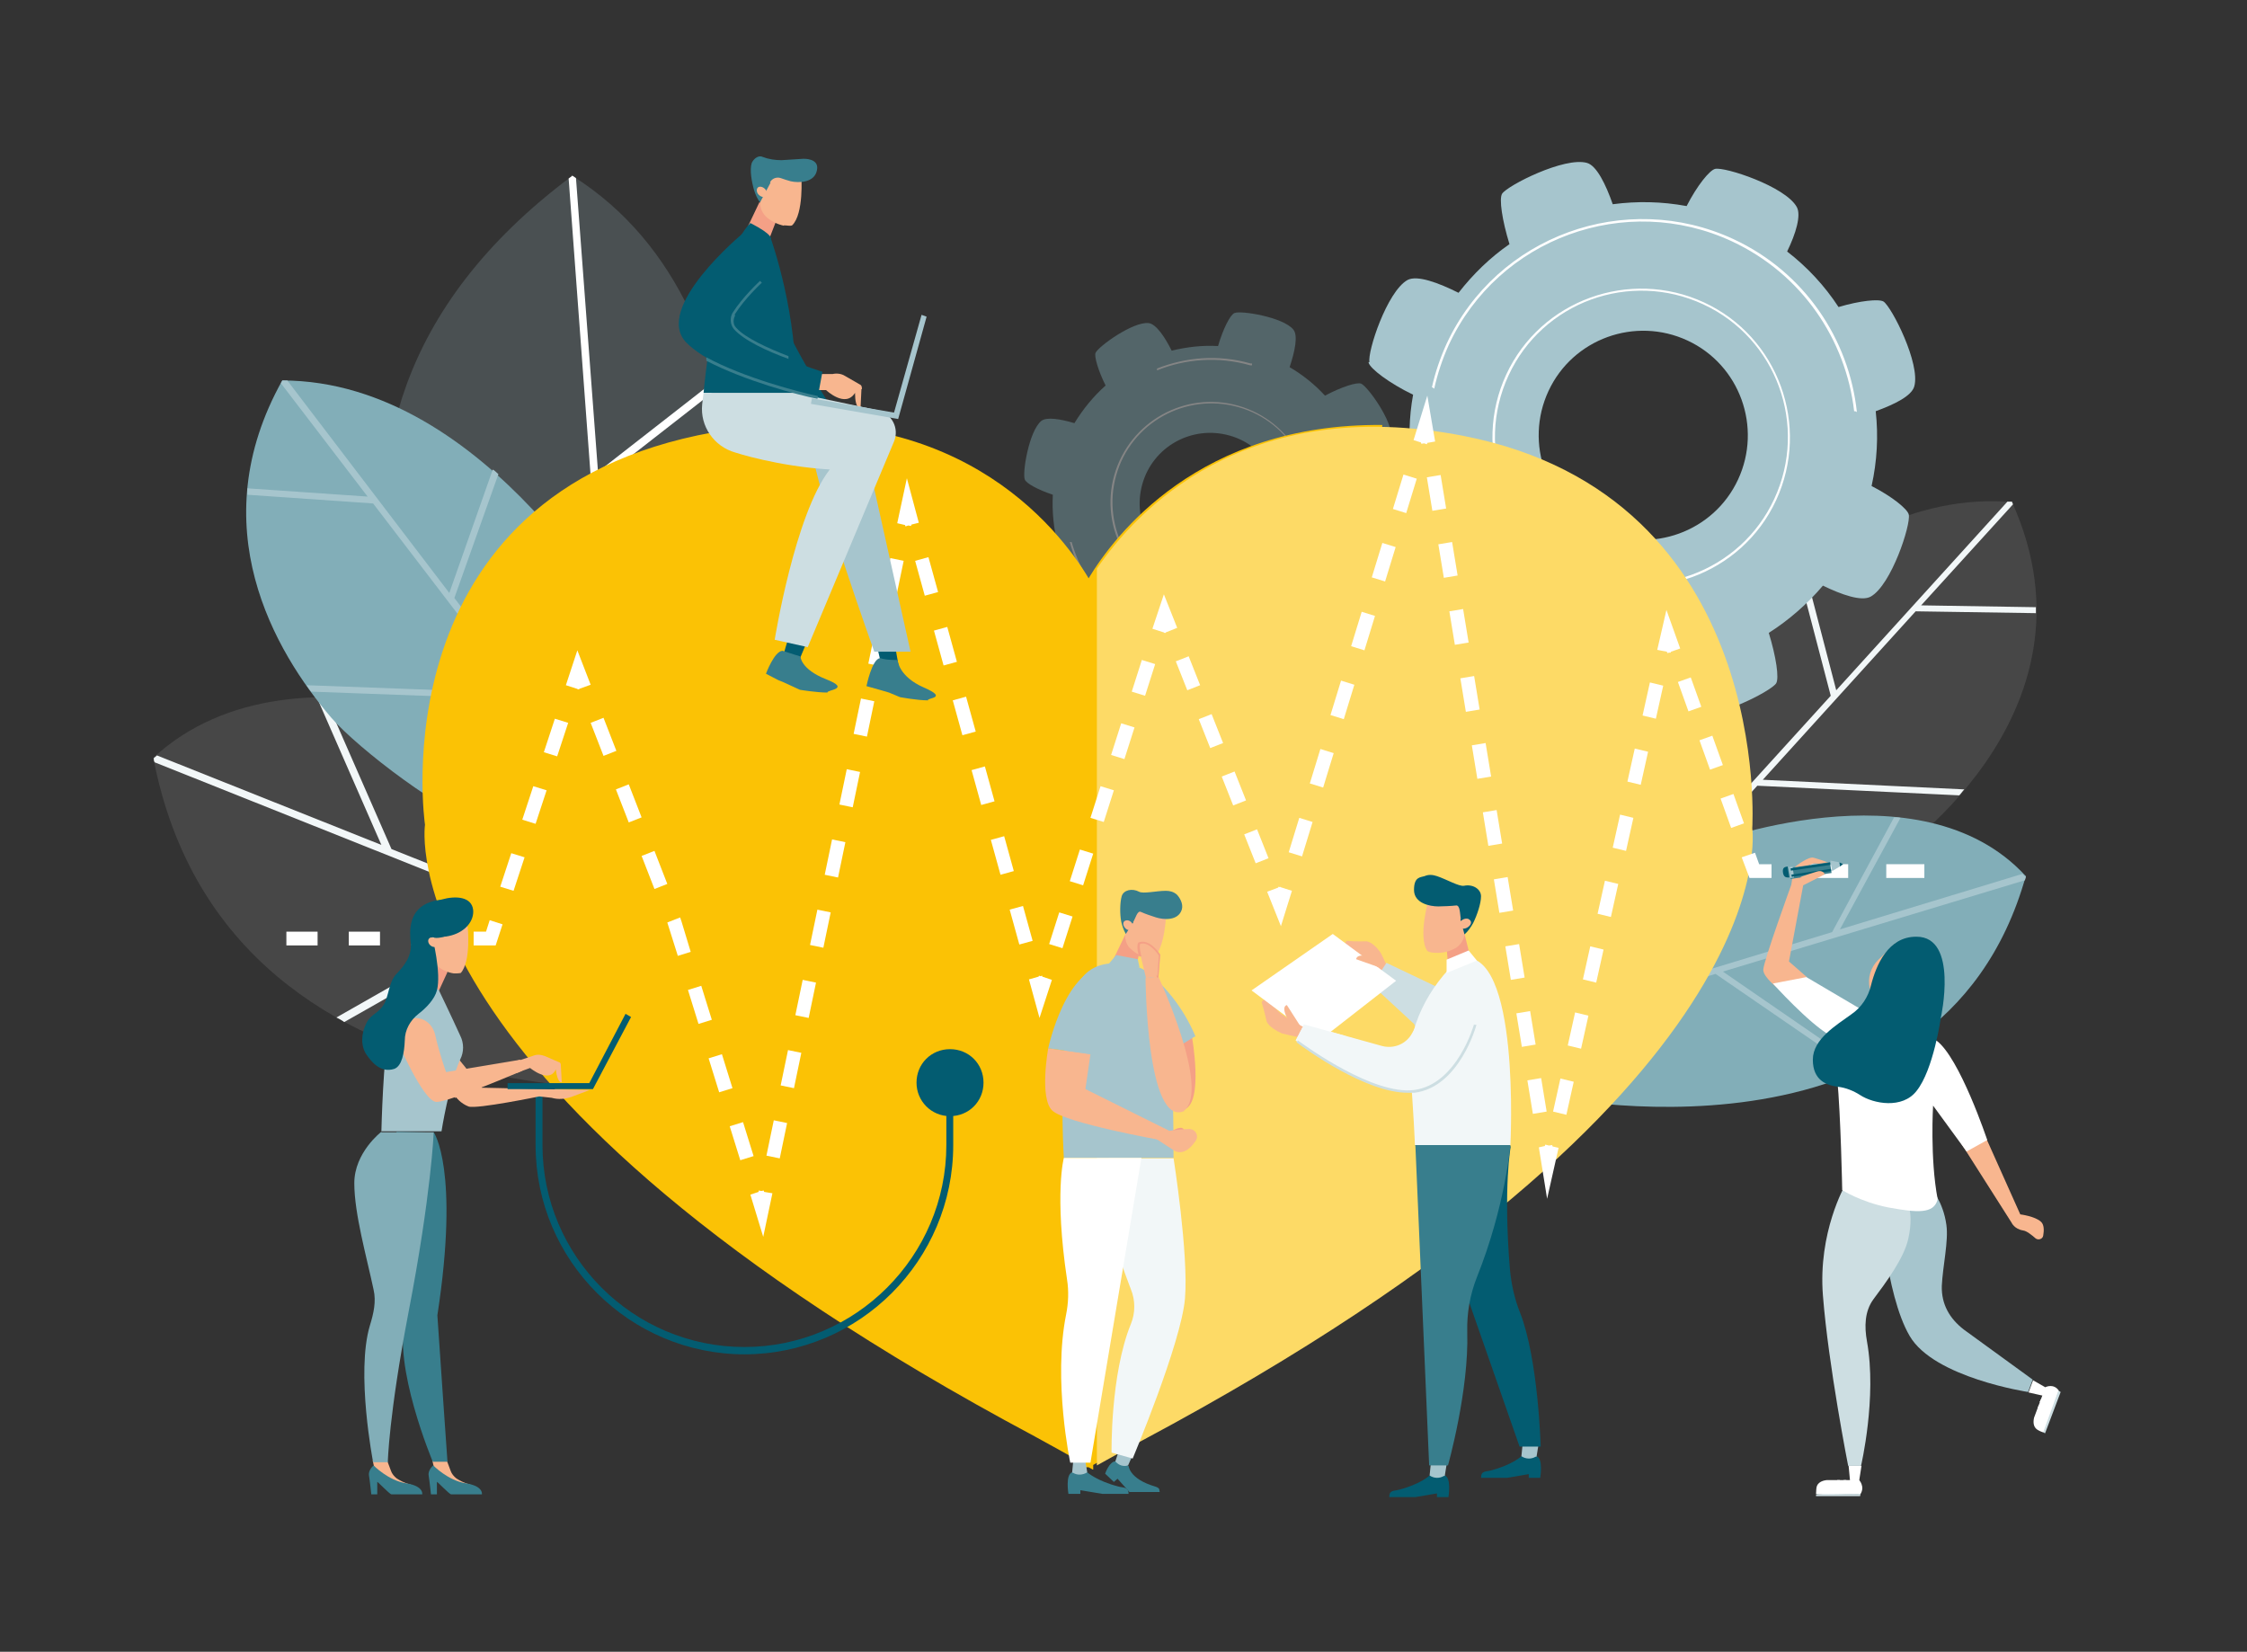 <?xml version="1.0" encoding="UTF-8"?>
<svg xmlns="http://www.w3.org/2000/svg" version="1.1" viewBox="0 0 489.6 359.9">
  <rect x="0" y="0" width="489.6" height="359.9" fill="#333333" stroke="none"/>
  <defs>
    <style>
      .cls-1, .cls-2 {
        fill: #a6c5cd;
      }

      .cls-3 {
        fill: #f4a086;
      }

      .cls-4 {
        fill: #387e8d;
      }

      .cls-5 {
        fill: #f2f7f8;
      }

      .cls-6 {
        opacity: .1;
      }

      .cls-6, .cls-7 {
        fill: #fff;
      }

      .cls-8 {
        fill: #f8b68f;
      }

      .cls-9 {
        opacity: .4;
      }

      .cls-10 {
        fill: #fdda66;
      }

      .cls-11 {
        fill: #cddee2;
      }

      .cls-12 {
        fill: #82aeb8;
      }

      .cls-2 {
        opacity: .2;
      }

      .cls-13 {
        fill: #fbc205;
      }

      .cls-14 {
        fill: #035c71;
      }
    </style>
  </defs>
  <g>
    <g id="Laag_1">
      <path class="cls-6" d="M122.7,164.2s-57.6-28.3-89.3.9c16.6,86.4,127.6,71.4,127.6,71.4l-38.3-72.3Z"></path>
      <path class="cls-5" d="M33.5,165.1c0,.3,0,.7.2,1l80.7,32.2-41.1,23.4c.6.3,1.2.6,1.7,1l41.4-23.5,31.5,12.6-1.2-2.3-61.4-24.5-14.4-32.9h-1.8l14,32-48.9-19.5c-.2.2-.5.4-.7.6h0Z"></path>
      <path class="cls-6" d="M362.4,156.5s33.4-50.8,76-47.1c21.2,46.9-27.5,78.4-27.5,78.4l-52.3,9.6,3.8-40.9Z"></path>
      <path class="cls-5" d="M393.3,124.3l6.8,26.1,37.3-41.1h1c0,.2.2.4.2.6l-20,22,25,.4v1.3l-26.2-.4-33.3,36.7,43.9,2.1c-.4.4-.7.9-1.1,1.3l-44-2.1-23.6,26-.9.2v-1.3c.1,0,40.5-44.5,40.5-44.5l-6.9-26.4c.4-.3.8-.6,1.2-.9h.1Z"></path>
      <g>
        <path class="cls-1" d="M298.2,79c.3,1.3,4.5,4.5,9.7,7-.9,4.9-1,9.9-.4,14.8-4.8,1.6-9.8,3.7-10.5,6.1-1.4,4.9,4.9,17.3,6.7,18.5,1.2.7,6.5,0,12.1-2,2.7,4,6,7.7,9.9,10.8-2.3,4.5-4.3,9.6-3.1,11.8,2.5,4.5,15.7,8.8,17.9,8.3,1.3-.3,4.5-4.4,7-9.6,5,1.1,10,1.3,15,.9,1.5,4.7,3.6,9.3,6,10,4.9,1.4,17.3-4.9,18.5-6.7.7-1.1,0-5.8-1.6-11,4.4-2.8,8.4-6.3,11.8-10.3,4.1,2,8.4,3.5,10.4,2.4,4.5-2.5,8.8-15.7,8.3-17.9-.3-1.2-3.6-3.9-8.1-6.2,1.2-5.4,1.5-10.9.9-16.3,4.1-1.5,7.8-3.3,8.4-5.4,1.4-4.9-4.9-17.3-6.7-18.5-1-.6-5.1-.2-9.8,1.2-3-4.6-6.8-8.7-11.2-12.1,1.9-3.9,3.1-7.9,2.1-9.7-2.5-4.5-15.7-8.8-17.8-8.3-1.2.3-3.9,3.6-6.2,8.1-5.4-1-10.8-1.1-16.1-.4-1.5-4.3-3.5-8.4-5.6-9-4.9-1.4-17.3,4.9-18.5,6.7-.7,1.1,0,5.8,1.6,11-4.2,2.9-7.9,6.5-11.1,10.6-4.4-2.2-9-3.9-11.1-2.8-4.5,2.5-8.8,15.7-8.3,17.9h-.2ZM367.7,74.2c11.4,5.3,16.3,18.9,11,30.3s-18.9,16.3-30.3,11-16.3-18.9-11-30.3,18.9-16.3,30.3-11Z"></path>
        <path class="cls-7" d="M371.3,65.9c16.2,7.5,23.2,26.9,15.7,43.1s-26.9,23.2-43.1,15.7-23.2-26.9-15.7-43.1c7.5-16.2,26.9-23.2,43.1-15.7ZM344.2,124.2c16,7.4,35,.5,42.4-15.5s.5-35-15.5-42.4-35-.5-42.4,15.5-.5,35,15.5,42.4Z"></path>
        <g>
          <path class="cls-7" d="M312,84.4c.2,0,.4.2.5.3.7-3.2,1.8-6.5,3.2-9.6,10.8-23.2,38.5-33.3,61.7-22.5,15.2,7.1,24.8,21.4,26.6,37h0c.2,0,.4,0,.6.2-1.7-15.9-11.4-30.5-26.9-37.7-23.5-10.9-51.6-.7-62.5,22.8-1.4,3.1-2.5,6.3-3.2,9.5h0Z"></path>
          <path class="cls-7" d="M368.2,140c-9.7,2.2-20.2,1.4-29.9-3.2-.2,0-.4-.2-.6-.3v.6c.1,0,.3.1.4.2,9.8,4.6,20.3,5.4,30.1,3.2v-.6h0Z"></path>
        </g>
      </g>
      <path class="cls-12" d="M371.1,184.2s47.3-18.4,70.3,6.7c-18.8,67-105.4,47.7-105.4,47.7l35.1-54.4h0Z"></path>
      <path class="cls-1" d="M441.4,191c0,.3-.1.5-.2.8l-65.8,19.9,30.8,21.2c-.5.2-1,.4-1.4.6l-31-21.3-25.7,7.8,1.1-1.7,50-15.2,13.5-25c.5,0,1,0,1.4.1l-13.2,24.3,39.8-12.1c.2.2.3.4.5.5h.2Z"></path>
      <g class="cls-9">
        <path class="cls-12" d="M305.3,114c-.3-.9-3.4-2.5-7.2-3.7,0-3.4-.4-6.7-1.3-9.9,3.1-1.6,6.1-3.5,6.3-5.2.4-3.4-5.1-11-6.5-11.6-.9-.4-4.3.7-7.9,2.6-2.2-2.4-4.8-4.5-7.7-6.2,1.1-3.3,1.9-6.9.8-8.2-2.2-2.7-11.4-4.2-12.8-3.6-.9.3-2.5,3.4-3.6,7.2-3.4-.2-6.8.2-10.1,1-1.5-3-3.4-5.8-5-6-3.4-.4-11,5.1-11.6,6.5-.3.8.6,3.9,2.2,7.1-2.6,2.3-4.9,5.1-6.8,8.2-3-.9-6-1.4-7.2-.5-2.7,2.2-4.2,11.4-3.6,12.8.3.8,2.8,2.2,6.1,3.3-.2,3.8.2,7.4,1.1,11-2.6,1.4-4.9,3.1-5,4.5-.4,3.4,5.1,11,6.5,11.6.7.3,3.4-.4,6.4-1.9,2.5,2.7,5.4,5.1,8.8,6.9-.8,2.8-1.3,5.6-.3,6.7,2.2,2.7,11.4,4.2,12.8,3.6.8-.3,2.2-2.8,3.3-6.1,3.7,0,7.3-.4,10.8-1.5,1.5,2.7,3.2,5.2,4.7,5.4,3.4.4,11-5.1,11.6-6.5.3-.8-.6-3.9-2.3-7.2,2.5-2.4,4.6-5.2,6.3-8.3,3.1,1,6.5,1.7,7.7.7,2.7-2.2,4.2-11.4,3.6-12.8h0ZM259.5,124.5c-8.2-2.3-12.9-10.8-10.6-19,2.3-8.2,10.8-12.9,19-10.6s12.9,10.8,10.6,19-10.8,12.9-19,10.6Z"></path>
        <path class="cls-7" d="M257.9,130.5c-11.6-3.3-18.4-15.4-15.1-27,3.3-11.6,15.4-18.4,27-15.1s18.4,15.4,15.1,27-15.4,18.4-27,15.1ZM269.8,88.7c-11.4-3.2-23.4,3.4-26.6,14.9-3.2,11.4,3.4,23.4,14.9,26.6,11.4,3.2,23.4-3.4,26.6-14.9,3.2-11.4-3.4-23.4-14.9-26.6Z"></path>
        <g>
          <path class="cls-7" d="M295.5,111.8c-.1,0-.3,0-.4-.2-.1,2.2-.5,4.5-1.1,6.7-4.7,16.6-22.1,26.4-38.8,21.6-10.9-3.1-18.8-11.6-21.7-21.8h-.4c2.8,10.4,10.9,19.1,22,22.2,16.9,4.8,34.5-5,39.3-21.9.6-2.2,1-4.5,1.1-6.7h0Z"></path>
          <path class="cls-7" d="M252.1,80.7c6.2-2.5,13.3-3.1,20.3-1.1.1,0,.3,0,.4,0v-.4h-.3c-7-2-14.1-1.4-20.4,1.1v.4h0Z"></path>
        </g>
      </g>
      <path class="cls-2" d="M158.8,144.2s13.7-75.8-34.1-105.9c-77.9,58-20.7,134.5-20.7,134.5l54.8-28.5h0Z"></path>
      <path class="cls-7" d="M124.7,38.3c-.3.2-.5.4-.8.6l6.7,90.5-45.3-33.9c0,.6-.2,1.2-.3,1.9l45.8,34.3,1.9,26.1,1.6-.8-3.9-52.1h0l25.9-20.2c-.2-.6-.3-1.2-.5-1.8l-25.5,19.9-4.8-64c-.3-.2-.6-.4-.9-.6h.1Z"></path>
      <path class="cls-12" d="M136.8,139s-30.4-56.1-75.3-56.1c-17.7,31.7-1.7,59,10.7,73.5,5.9,6.8,24.8,21.2,33.5,23.5l31.5,2.1-.3-43.1h0Z"></path>
      <path class="cls-1" d="M107.3,102.5l-9.4,26.7-35.3-46.3h-1.1c0,.2-.2.3-.3.6l18.9,24.7-26.2-1.8v1.4l27.4,1.9,31.6,41.3-46.1-1.7c.3.5.7,1,1,1.4l46.2,1.7,22.4,29.3.9.2v-1.4l-38.3-50.2,9.6-27c-.4-.3-.7-.7-1.2-1h0Z"></path>
      <g>
        <path class="cls-13" d="M357.1,221.3c1.6-3.5,3.2-7,4.4-10.6.6-1.7,1.2-3.5,1.7-5.3,0-.3.2-.9.4-1.5,0-.4.1-.8.2-1,.3-1.7.5-3.5.6-5.2.2-2.6.3-5.1.3-7.7-.2-1.6-.3-3.1-.6-4.7-.4-2.8-1-5.5-1.6-8.3h0c-2.6-5.9-.6-2.5,0,0,.2.4.3.8.5,1.2-.7-1.5-1.1-3.2-1.7-4.8-1-2.6-2.1-5.2-3.4-7.8-1.3-2.7-2.7-5.2-4.1-7.8-.7-1-1.4-2-2.1-3-3.7-5.2-7.9-10.1-12.3-14.6-.2-.2-.7-.8-1.3-1.5-.2-.2-.5-.4-.7-.6-2.4-2.1-4.9-4.2-7.5-6.1-5.1-3.9-10.4-7.4-15.9-10.6-10.3-6-14.1-17.7-12.8-28.8-39.9-.4-58.4,24.1-64,33.4-6.4-10.7-29.6-41.1-81.8-31.8-73.5,13.2-62.8,85.5-62.8,85.5,0,0-8.8,57.7,132.9,133.3,3.8,2.1,7.3,4,10.8,6v.7h.9c.3.2.6.3.9.5h.1v-1c3.4-1.9,6.9-3.9,10.8-6,55.3-29.5,87.7-56.3,106.6-78-.6-4.8-.2-9.9,1.6-13.7v-.2Z"></path>
        <path class="cls-10" d="M239,123.9c8.4-12.3,32.1-38.3,80-28.9,67.6,13.3,62.8,85.5,62.8,85.5,0,0,8.8,57.7-132.8,133.3-3.5,1.9-6.8,3.7-10,5.5V123.9h0Z"></path>
      </g>
      <g>
        <path class="cls-7" d="M96.4,206h-6.8v-3h6.8v3ZM82.8,206h-6.8v-3h6.8v3ZM69.2,206h-6.8v-3h6.8v3Z"></path>
        <polygon class="cls-7" points="108 206 103.2 206 103.2 203 105.9 203 106.7 200.5 109.5 201.4 108 206"></polygon>
        <path class="cls-7" d="M111.9,194.1l-2.9-.9,2.4-7.3,2.9.9-2.4,7.3ZM116.7,179.5l-2.9-.9,2.4-7.3,2.9.9-2.4,7.3ZM121.4,164.8l-2.9-.9,2.4-7.3,2.9.9-2.4,7.3Z"></path>
        <polygon class="cls-7" points="125.9 150.2 125.8 150.1 123.3 149.3 125.8 141.7 128.7 149.2 126.2 150.1 126.2 150.2 126 150.2 125.9 150.2"></polygon>
        <path class="cls-7" d="M161.3,252.8l-2.3-7.4,2.9-.9,2.3,7.4-2.9.9ZM156.7,238l-2.3-7.4,2.9-.9,2.3,7.4-2.9.9ZM152.2,223.1l-2.3-7.4,2.9-.9,2.3,7.4-2.9.9ZM147.7,208.3l-2.3-7.3,2.8-1.1.3.9,2,6.6-2.9.9h0ZM142.6,193.7l-2.8-7.2,2.8-1.1,2.8,7.2-2.8,1.1ZM137,179.2l-2.8-7.2,2.8-1.1,2.8,7.2-2.8,1.1ZM131.5,164.7l-2.8-7.2,2.8-1.1,2.8,7.2-2.8,1.1Z"></path>
        <polygon class="cls-7" points="166.3 269.5 163.5 260.3 165.3 259.7 165.3 259.4 165.9 259.5 166.4 259.4 166.5 259.7 168.3 260 166.3 269.5"></polygon>
        <path class="cls-7" d="M169.9,252.4l-2.9-.6,1.6-7.7,2.9.6-1.6,7.7ZM173,237.1l-2.9-.6,1.6-7.7,2.9.6-1.6,7.7ZM176.2,221.8l-2.9-.6,1.6-7.7,2.9.6-1.6,7.7ZM179.4,206.5l-2.9-.6,1.6-7.7,2.9.6-1.6,7.7ZM182.6,191.2l-2.9-.6,1.6-7.7,2.9.6-1.6,7.7ZM185.8,175.9l-2.9-.6,1.6-7.7,2.9.6-1.6,7.7ZM188.9,160.5l-2.9-.6,1.6-7.7,2.9.6-1.6,7.7ZM192.1,145.2l-2.9-.6,1.6-7.7,2.9.6-1.6,7.7ZM195.3,129.9l-2.9-.6,1.6-7.7,2.9.6-1.6,7.7Z"></path>
        <polygon class="cls-7" points="197.3 114.7 197.2 114.4 195.5 114 197.6 104.2 200.2 113.9 198.6 114.3 198.5 114.6 197.9 114.5 197.3 114.7"></polygon>
        <path class="cls-7" d="M222.1,205.8l-2.1-7.6,2.9-.8,2.1,7.6-2.9.8ZM218,190.6l-2.1-7.6,2.9-.8,2.1,7.6-2.9.8ZM213.8,175.4l-2.1-7.6,2.9-.8,2.1,7.6-2.9.8ZM209.7,160.2l-2.1-7.6,2.9-.8,2.1,7.6-2.9.8ZM205.6,145l-2.1-7.6,2.9-.8,2.1,7.6-2.9.8ZM201.5,129.8l-2.1-7.6,2.9-.8,2.1,7.6-2.9.8Z"></path>
        <polygon class="cls-7" points="226.5 221.8 224.2 213.4 226.3 212.8 226.4 212.6 226.7 212.7 227.1 212.6 227.1 212.8 229.2 213.5 226.5 221.8"></polygon>
        <path class="cls-7" d="M231.5,206.6l-2.9-.9,2.2-6.9,2.9.9-2.2,6.9ZM236,192.9l-2.9-.9,2.2-6.9,2.9.9-2.2,6.9ZM240.5,179.1l-2.9-.9,2.2-6.9,2.9.9-2.2,6.9ZM245,165.4l-2.9-.9,2.2-6.9,2.9.9-2.2,6.9ZM249.5,151.6l-2.9-.9,2.2-6.9,2.9.9-2.2,6.9Z"></path>
        <polygon class="cls-7" points="253.7 137.9 253.6 137.8 251.1 137 253.6 129.5 256.5 136.8 254 137.8 254 137.9 253.8 137.9 253.7 137.9"></polygon>
        <path class="cls-7" d="M273.6,188.1l-2.5-6.3,2.8-1.1,2.5,6.3-2.8,1.1ZM268.7,175.5l-2.5-6.3,2.8-1.1,2.5,6.3-2.8,1.1ZM263.7,163l-2.5-6.3,2.8-1.1,2.5,6.3-2.8,1.1ZM258.7,150.4l-2.5-6.3,2.8-1.1,2.5,6.3-2.8,1.1Z"></path>
        <polygon class="cls-7" points="279.1 201.8 276.1 194.3 278.5 193.4 278.6 193.2 278.8 193.3 278.9 193.2 279 193.3 281.5 194.1 279.1 201.8"></polygon>
        <path class="cls-7" d="M283.7,186.6l-2.9-.9,2.3-7.5,2.9.9-2.3,7.5ZM288.3,171.6l-2.9-.9,2.3-7.5,2.9.9-2.3,7.5ZM292.8,156.7l-2.9-.9,2.3-7.5,2.9.9-2.3,7.5ZM297.3,141.7l-2.9-.9,2.3-7.5,2.9.9-2.3,7.5ZM301.8,126.7l-2.9-.9,2.3-7.5,2.9.9-2.3,7.5ZM306.4,111.8l-2.9-.9,2.3-7.5,2.9.9-2.3,7.5Z"></path>
        <polygon class="cls-7" points="310.9 96.8 310.3 96.6 309.7 96.7 309.6 96.4 308 95.9 311 86.2 312.7 96.2 311 96.5 310.9 96.8"></polygon>
        <path class="cls-7" d="M334,242.7l-1.2-7.3,3-.5,1.2,7.3-3,.5ZM331.6,228.1l-1.2-7.3,3-.5,1.2,7.3-3,.5ZM329.2,213.5l-1.2-7.3,3-.5,1.2,7.3-3,.5ZM326.7,198.9l-1.2-7.3,3-.5,1.2,7.3-3,.5ZM324.3,184.3l-1.2-7.3,3-.5,1.2,7.3-3,.5ZM321.9,169.7l-1.2-7.3,3-.5,1.2,7.3-3,.5ZM319.4,155.1l-1.2-7.3,3-.5,1.2,7.3-3,.5ZM317,140.5l-1.2-7.3,3-.5,1.2,7.3-3,.5ZM314.6,125.9l-1.2-7.3,3-.5,1.2,7.3-3,.5ZM312.1,111.3l-1.2-7.3,3-.5,1.2,7.3-3,.5Z"></path>
        <polygon class="cls-7" points="337.1 261.2 335.3 250 336.6 249.7 336.7 249.4 337.5 249.6 338.2 249.5 338.3 249.8 339.6 250.1 337.1 261.2"></polygon>
        <path class="cls-7" d="M341.3,242.9l-2.9-.7,1.6-7.2,2.9.7-1.6,7.2ZM344.5,228.5l-2.9-.7,1.6-7.2,2.9.7-1.6,7.2ZM347.8,214.1l-2.9-.7,1.6-7.2,2.9.7-1.6,7.2ZM351,199.8l-2.9-.7,1.6-7.2,2.9.7-1.6,7.2ZM354.3,185.4l-2.9-.7,1.6-7.2,2.9.7-1.6,7.2ZM357.5,171l-2.9-.7,1.6-7.2,2.9.7-1.6,7.2ZM360.8,156.6l-2.9-.7,1.6-7.2,2.9.7-1.6,7.2Z"></path>
        <polygon class="cls-7" points="363.3 142.3 363.2 142 361.1 141.6 363.1 132.9 366.1 141.3 364.1 142 364 142.2 363.7 142.2 363.3 142.3"></polygon>
        <path class="cls-7" d="M377.2,180.4l-2.3-6.4,2.8-1,2.3,6.4-2.8,1ZM372.6,167.7l-2.3-6.4,2.8-1,2.3,6.4-2.8,1ZM367.9,155l-2.3-6.4,2.8-1,2.3,6.4-2.8,1Z"></path>
        <polygon class="cls-7" points="386 191.3 381.2 191.3 379.5 186.8 382.4 185.8 383.3 188.3 386 188.3 386 191.3"></polygon>
        <path class="cls-7" d="M419.3,191.3h-8.3v-3h8.3v3ZM402.7,191.3h-8.3v-3h8.3v3Z"></path>
      </g>
      <g>
        <polygon class="cls-3" points="248.3 207.4 247.1 212.6 241.6 211.1 245.2 203.6 248.3 207.4"></polygon>
        <path class="cls-8" d="M249.6,208.8c.6.2,1.3.3,1.6.1,2.7-2.1,2.9-9.9,2.9-9.9l-2.5-2.2-4.5,1.1-1.7,4.7c-.5,1.3-.2,2.7.6,3.8h0c1,1,2.2,1.8,3.6,2.2v.2Z"></path>
        <path class="cls-4" d="M246.9,200.9c.5-.7.9-2.6,1.7-2.2.6.3,2.6,1,3.3,1.2,1.6.5,4.8.8,5.6-1.7.4-1.3-.5-2.7-1.1-3.3-.7-.6-1.5-.8-2.4-.8-2,0-4.9.7-5.8.2-1.5-.8-3.4-.4-3.8,1-.4,1.5-.4,3.9-.1,5.5.2.9.5,1.8,1,2.7h0l1.7-2.6h0Z"></path>
        <path class="cls-8" d="M245.2,200.6c.5-.2,1.1,0,1.5.6s.3,1.2-.2,1.4-1.1,0-1.5-.6-.3-1.2.2-1.4Z"></path>
      </g>
      <path class="cls-1" d="M244,209.9c-10.3-.6-11.2,8.6-12,18.5-1,11.4-.2,23.9-.2,23.9h23.9s0-10.6-.3-21.2c-.2-10.3-.6-20.6-11.4-21.2Z"></path>
      <path class="cls-3" d="M254.4,247s2.3-1.6,3.2-1.2c.9.4.2,2,.2,2l-3.4-.8h0Z"></path>
      <path class="cls-8" d="M237.6,229.7l-1.1,7.6,18.3,9.1-2,2s-20.6-3.7-23.5-6.4-.9-13.6-.9-13.6l9.2,1.3h0Z"></path>
      <path class="cls-3" d="M258.1,241.7c4.2-1.5,1.6-15.9,1.6-15.9h-2.5s-3.3,17.4.8,15.9h.1Z"></path>
      <path class="cls-8" d="M251.7,248l4.3,2.8c1.7.8,3.3-.4,4.5-2.2.8-1.1,0-2.6-1.4-2.6s-3.4.3-4.4.4l-3.1,1.6h0Z"></path>
      <path class="cls-1" d="M260.4,225.8l-2.9,1.8s-12.4-20-6.2-14.7c6.4,5.5,9.2,13,9.2,13h-.1Z"></path>
      <path class="cls-4" d="M245.9,319.3s0,2.9,5.8,4.6c1.2.4.8.7,1,1.2h-6.6l-2.6-2.9-.8.7-1.9-1.8s.9-2.7,2.3-2.7c1.2.4,2.8,1,2.8,1h0Z"></path>
      <path class="cls-1" d="M246.9,316.8l-1.1,2.5h0c-1,.3-2,0-2.7-.8h-.1c0-.1.9-2.7.9-2.7l3,1h0Z"></path>
      <path class="cls-1" d="M228.4,228.4s3.9-18.3,13.2-17.8c9.3.4-4,19.1-4,19.1l-9.2-1.3Z"></path>
      <path class="cls-8" d="M258,242c5.8-4.7-5.6-29.2-5.6-29.2l-2.8.3s.2,32.5,8.4,29h0Z"></path>
      <polygon class="cls-1" points="248.3 210.8 247.9 209 243.2 208.1 241.6 210 248.3 210.8"></polygon>
      <path class="cls-8" d="M252.4,212.8l.4-4.7s-2.3-3.6-4.5-2.6c-.4,1,.3,3,.3,3l1.1,4.6,2.8-.3h-.1Z"></path>
      <path class="cls-5" d="M255.7,252.3s3.3,20.9,2.5,30.6c-.8,9.7-11.4,34.9-11.4,34.9l-4.6-1.3s-.3-16.9,4.2-28c1-2.4,1-5.2,0-7.6-3.7-9.6-5.2-16-5.2-16l.4-12.5h14.1,0Z"></path>
      <path class="cls-3" d="M252.2,212.6h0l.3-4.4c-.3-.5-2.3-3.2-4.1-2.5-.2.8.2,2.2.3,2.7h-.5c-.2-.5-.6-2.1-.2-3h0c2.4-1.1,4.7,2.4,4.8,2.6h0l-.4,5h-.3c0-.1-.1-.3-.2-.4h.3Z"></path>
      <path class="cls-4" d="M236.9,320.8s2.1,1.9,6.8,3.1c1,.3,2.2,0,2.2,1.6h-5.7l-4.8-.8v.8h-2.6s-.7-4.2.8-4.7h3.3Z"></path>
      <path class="cls-1" d="M236.4,317.8l.5,3h0c-.9.6-2.2.7-3.1.1h-.2c0-.1.3-3.1.3-3.1h2.6-.1Z"></path>
      <path class="cls-7" d="M248.7,252.3l-11.1,66.4h-4.4s-3.8-17.9-.9-32.3c.5-2.5.6-5.1.2-7.6-2.8-18.7-.7-26.5-.7-26.5h16.9Z"></path>
      <g>
        <polygon class="cls-3" points="315.2 206.5 315.7 212.3 321.4 212.6 319.1 203.5 315.2 206.5"></polygon>
        <path class="cls-8" d="M312.8,207.6c-.7,0-1.4-.1-1.8-.4-2.1-3.1.3-11.3.3-11.3l3.4-1.4,4.3,2.7.2,5.5c0,1.5-.6,2.9-1.9,3.8h0c-1.4.8-2.9,1.2-4.5,1.1h0Z"></path>
        <path class="cls-14" d="M318.3,200.2c-.2-.9-.1-3.1-1.1-2.9-.7.1-3,.2-3.8.2-1.9,0-5.3-.7-5.3-3.6s1.4-2.7,2.3-3c.9-.4,1.8-.3,2.7,0,2.1.7,4.8,2.3,5.9,2.1,1.9-.4,3.7.7,3.7,2.3s-.9,4.2-1.7,5.8c-.5.9-1.1,1.8-1.9,2.5h0l-.9-3.3h0Z"></path>
        <path class="cls-8" d="M320.2,200.4c-.4-.4-1.2-.3-1.8.2-.6.5-.7,1.1-.2,1.5.4.4,1.2.3,1.8-.2.6-.5.7-1.1.2-1.5Z"></path>
      </g>
      <g>
        <path class="cls-8" d="M299.1,211c0-.3-.5-1.2-2.1-2.4-1.4-1.1-5.1-2.5-3.5-3.6,2,.2,4.3.1,4.3.1,1.2.2,2.6,1.7,3.2,2.8l1.7,3.6-.8,1.8-.8-.2c-.6-.8-1.2-1.5-2-2h0Z"></path>
        <path class="cls-8" d="M299,210v-.3c.3,0,.5,0,.8.1.8.5,1.6,1,2.4,1.4-.3.4-.8,1-.9,1.1l-6-2.1s0-.8,1.3-.8,2.4.6,2.4.6h0Z"></path>
      </g>
      <polygon class="cls-11" points="308.1 223.1 298.9 214.6 302.1 209.8 314.7 215.8 309.2 225.4 308.1 223.1"></polygon>
      <path class="cls-5" d="M318.3,208.8c13.1-2.7,10.8,40.7,10.8,40.7h-20.8s-.3-7.6-1.1-17.2c-.6-8.1,3.9-17.3,11-23.6h.1Z"></path>
      <g>
        <path class="cls-14" d="M311.5,321.5s-2,1.9-6.7,3.1c-1,.3-2.1,0-2.1,1.6h5.7l4.7-.8v.8h2.5s.7-4.2-.8-4.7h-3.3Z"></path>
        <path class="cls-1" d="M311.8,318.5l-.3,3h0c.9.6,2.1.7,3.1.1h.2c0-.1.5-3.1.5-3.1h-3.5Z"></path>
      </g>
      <g>
        <path class="cls-8" d="M282,222.5c-.3,0-1.3-.2-2.8-1.5-1.4-1.2-3.6-4.4-4.3-2.6.6,1.9,1.1,4.2,1.1,4.2.5,1.1,2.2,2.1,3.4,2.6l3.9.9s1.5-1.2,1.6-1.2l-.3-.8c-.9-.4-1.7-.9-2.4-1.5h-.2Z"></path>
        <path class="cls-8" d="M281,222.6h-.3c.1.2.2.5.3.7.7.7,1.3,1.4,2,2.1.3-.4.8-1,.9-1.1l-3.4-5.3s-.8.1-.5,1.4c.3,1.3,1.1,2.2,1.1,2.2h-.1Z"></path>
      </g>
      <g>
        <path class="cls-14" d="M331.5,317.3s-2,1.9-6.7,3.1c-1,.3-2.1,0-2.1,1.6h5.7l4.7-.8v.8h2.5s.7-4.2-.8-4.7h-3.3Z"></path>
        <path class="cls-1" d="M331.8,314.3l-.3,3h0c.9.6,2.1.7,3.1.1h.2c0-.1.5-3.1.5-3.1h-3.5Z"></path>
      </g>
      <path class="cls-14" d="M329.2,249.6s-1.7,8.8-.2,27c.3,3.2,1,6.4,2.2,9.4,4,10.2,4.5,29.2,4.5,29.2h-4.6l-16.1-46.1,14.2-19.5Z"></path>
      <path class="cls-5" d="M321.4,223.2s-3.6,13.4-13.3,14.6c-9.7,1.2-25.7-11.1-25.7-11.1l1.8-3.5,16.9,4.7c2.6.7,5.3-.4,6.6-2.8l5.1-9.4,8.7,7.4h-.1Z"></path>
      <path class="cls-4" d="M308.4,249.6l3,69.7h4.1s4.6-16.3,4.2-29.1c-.1-4.1.6-8.1,2.1-11.9,6.2-15.5,7.3-28.8,7.3-28.8h-20.8,0Z"></path>
      <polygon class="cls-7" points="272.7 215.8 287.4 226.8 304.2 213.7 290.4 203.5 272.7 215.8"></polygon>
      <path class="cls-5" d="M292.2,229.6c0-1.4.4-2.7.9-3.9l-9-2.5-1.8,3.5s4.5,3.5,10.3,6.6c-.3-1.2-.5-2.5-.4-3.7h0Z"></path>
      <path class="cls-11" d="M321.2,223.1c0,.1-3.7,13.2-13.1,14.4-8.8,1.1-23.1-9.2-25.3-10.8-.1.1-.2.3-.3.4,2.1,1.6,15.1,11,24.2,11s1,0,1.5,0c9.8-1.2,13.5-14.7,13.5-14.8h-.5v-.2Z"></path>
      <g>
        <path class="cls-8" d="M279.5,225.1l3.2.7c.3-.8.7-1.5,1.2-2.1-.7-.3-1.3-.7-1.8-1.2-.3,0-1.3-.2-2.8-1.5.3,1.2.4,2.3.4,3.5v.6h-.2Z"></path>
        <path class="cls-8" d="M283.6,224l-3.2-5s-.8.1-.5,1.4c.3,1.3,1.1,2.2,1.1,2.2h-.3c.1.2.2.5.3.7.6.7,1.3,1.3,1.9,2,.2-.5.5-.9.7-1.3h0Z"></path>
      </g>
      <g>
        <path class="cls-8" d="M298.1,208.1h-.1c.9.9,1.2,1.5,1.2,1.7.4.3.7.6,1.1.9,0-.3,0-.6.2-1-.9-.4-1.6-1-2.3-1.7h-.1Z"></path>
        <path class="cls-8" d="M298.7,208.6c-.4-.2-1.1-.4-1.9-.4-1.3,0-1.3.8-1.3.8l4.8,1.7c0-.3,0-.7.2-1-.6-.3-1.2-.7-1.8-1.2h0Z"></path>
      </g>
      <polygon class="cls-7" points="315.2 212 315.2 209.1 320 207.1 321.8 209.3 315.2 212"></polygon>
      <path class="cls-14" d="M162.3,295.1c-25.1,0-45.6-20.4-45.6-45.6v-10.7h1.5v10.7c0,24.3,19.8,44,44,44s44-19.8,44-44v-12.2h1.5v12.2c0,25.1-20.4,45.6-45.6,45.6h.2Z"></path>
      <path class="cls-14" d="M199.7,235.9c0,4,3.2,7.3,7.3,7.3s7.3-3.2,7.3-7.3-3.2-7.3-7.3-7.3-7.3,3.2-7.3,7.3Z"></path>
      <g>
        <polygon class="cls-3" points="97.5 211.8 95.2 216.8 91.5 213.5 94.1 206.1 97.5 211.8"></polygon>
        <path class="cls-8" d="M98.8,212.1c.6,0,1.2,0,1.6-.1,2.3-2.6,1.5-10.1,1.5-10.1l-2.6-2.3-4,1.9-1.1,4.1c-.3,1.4,0,3.8,1,4.8h0c1,.9,2.3,1.5,3.7,1.7h0Z"></path>
      </g>
      <path class="cls-8" d="M99.4,239.1s.9,1.3,2.7,2c1.8.6,15.4-2.2,15.4-2.2l2.7.3c1.4.4,2.9.3,4.3-.2l4-1.5-23.5-.5-9-11.1,3.2,13.4.2-.2Z"></path>
      <path class="cls-1" d="M91.5,213.5s-5.4,6.9-6.7,11.5c-1.3,4.6-1.7,21.5-1.7,21.5h13.1s1.6-10.3,4.1-15.7c.8-1.6.8-3.5,0-5.1-1.9-4.2-4.7-10-4.7-10l-4.2-2.2h0Z"></path>
      <path class="cls-8" d="M97.3,318.1l.9,2.4c.2.6.7,1.2,1.2,1.6.6.4,1.6,1,3.1,1.4-1.8,1.5-4.7,0-6.3-1.2s-1.4-1.4-1.6-2.3l-.4-1.8h3.1Z"></path>
      <path class="cls-4" d="M94.4,319.3s-1.2,1-1,2.2.5,4.1.5,4.1h1.3v-2.7c0-.2,2.7,2.7,3.1,2.7h6.7s.4-1.8-3.5-2.4-7.1-3.9-7.1-3.9h0Z"></path>
      <path class="cls-8" d="M84.3,318.1l.9,2.4c.2.6.7,1.2,1.2,1.6.6.4,1.6,1,3.1,1.4-1.8,1.5-4.7,0-6.3-1.2s-1.4-1.4-1.6-2.3l-.4-1.8h3.1Z"></path>
      <path class="cls-4" d="M81.4,319.3s-1.2,1-1,2.2.5,4.1.5,4.1h1.3v-2.7c0-.2,2.7,2.7,3.1,2.7h6.7s.4-1.8-3.5-2.4-7.1-3.9-7.1-3.9h0Z"></path>
      <path class="cls-4" d="M94.5,246.7s5.7,8,.8,39.9c.8,12,2.2,31.9,2.2,31.9h-3.2s-8.9-21.1-5.9-31.6c.7-10.4-2-40.3-2-40.3l8.2.2h0Z"></path>
      <path class="cls-12" d="M83.1,246.6s-5.9,4.5-5.9,11.2,2.7,16.1,4.2,23.2c.6,2.6,0,5.2-.8,7.8-3.1,10.3.7,29.8.7,29.8h3.2s.2-10.1,4.5-32.6c5-25.9,5.5-39.3,5.5-39.3h-11.4,0Z"></path>
      <polygon class="cls-14" points="129.2 237.3 110.6 237.3 110.6 236 128.4 236 136.3 220.9 137.5 221.6 129.2 237.3"></polygon>
      <path class="cls-8" d="M86.3,226.2s5.9,13.9,8.8,13.9,18.7-6.8,18.7-6.8l-.4-2.4-16.2,2.7s-1.4-3.8-2.4-8.2c-.4-1.7-1.7-3.2-3.5-3.5-3.8-.7-5,4.2-5,4.2h0Z"></path>
      <path class="cls-14" d="M94.2,204.2s1.8,1.1,7.2-2.4c.8.2-.5-7.6-7.5-5.3-4.9,1.6-4.7,6.3-4.4,9,.2,2.8-1.2,4.7-3.2,6.8-1.6,1.7-1.6,4.9-2.7,6.6-1.3,2.1-2.8,2-3.8,4.1-1.1,2.2-1.3,5,.2,7,.8,1.1,2.8,3.9,5.9,2.9,1.7-.6,2.2-3.6,2.3-6.2,0-2.3,1.2-4.4,3-5.8,1.7-1.3,3.5-3.2,4-5.1,1-3.8-1-11.6-1-11.6Z"></path>
      <path class="cls-8" d="M93.6,204.4c.4-.3,1.1-.1,1.5.4s.4,1.1,0,1.4c-.4.3-1.1.1-1.5-.4s-.4-1.1,0-1.4Z"></path>
      <path class="cls-8" d="M122.2,232.2c0-.3,0-.7-.5-.8l-3-1.3c-.8-.3-1.6-.4-2.4-.1l-3,1h-.4l-.3,2.8c.6-.2,1-.4,1-.4l1.9-.7s4.2,3.5,5.6.3c.4,3.2,1.3,2.8,1.3,2.8l-.2-3.7h0Z"></path>
      <path class="cls-14" d="M91.5,201.5c.6,2.2,3.7,3.2,6.9,2.3,3.2-.9,4.9-3.3,4.7-5.5-.3-2.9-3.7-3.2-6.9-2.3-3.2.9-5.3,3.4-4.7,5.5Z"></path>
      <g>
        <path class="cls-7" d="M445.7,302.2l-2.5,6.7c-.2.9-.2,2,.7,2.6,0,0,.6.4,1.3.6.5,0,3.4-9.1,3.4-9.1h0c-1.1-1.6-2.8-.8-2.8-.8h-.1Z"></path>
        <polygon class="cls-11" points="445.2 312.1 448.5 303 449 303.3 445.6 312.3 445.2 312.1"></polygon>
        <polygon class="cls-7" points="444.7 304.9 444.4 305.5 445.6 305.7 445.8 305.1 444.7 304.9"></polygon>
        <polygon class="cls-7" points="444.2 306.2 444 306.8 445.1 307 445.3 306.4 444.2 306.2"></polygon>
        <path class="cls-7" d="M442.9,300.7l2.8,1.6h0c.2.7,0,1.4-.6,1.8h0l-3.1-.7,1-2.7h0Z"></path>
      </g>
      <path class="cls-1" d="M420.6,258.7s2.8,3,3.5,8.2c.5,3.5-.8,9-1,13.3-.1,4,1.7,7.1,4.8,9.5l15,10.9-1,2.7s-20.5-3.1-25.8-12.2c-5.4-9.2-6.6-29.9-6.6-29.9l11.2-2.5h-.1Z"></path>
      <path class="cls-8" d="M432.5,247.4l7.7,17.2s3.2.4,4.5,1.6c.7.6.7,1.9.5,3-.1.8-1.1,1.1-1.7.6-.8-.7-1.9-1.6-2.7-1.7-1.9-.3-2.5-1.7-2.5-1.7l-11-17.3,5.2-1.7Z"></path>
      <path class="cls-8" d="M393.7,212.9l-3.9-3.4,3.1-16.6,4.7-2.4s-.5-.9-1.7-.5-2.2.2-2.2.2c0,0-.9-1.1.8-1.8.9-.6,1.6,0,4.3-.1,0-.4-3.6-1.4-3.6-1.4-1.1-.4-4,1.9-4,1.9-.2.3-.3.6-.4.9l-.5,3.1s-6.1,16.8-6.1,18.5,3.4,4.2,3.4,4.2l6-2.5h.1Z"></path>
      <path class="cls-11" d="M414.9,260.4s2.4,2.9.9,9.5c-.9,4.2-4.9,9.6-7.6,13.2-1.9,2.6-2,5.9-1.4,9.2,2.2,12.2-1.3,27.1-1.3,27.1h-2.8s-4.3-21.8-5.5-37.1c-1.1-13.8,4.8-24,4.9-24.2l12.8,2.4h0Z"></path>
      <rect class="cls-4" x="389.9" y="188.5" width="9" height="2.4" transform="translate(-23.2 58.9) rotate(-8.3)"></rect>
      <rect class="cls-1" x="389.9" y="188.9" width=".8" height="2.4" transform="translate(-23.3 58.3) rotate(-8.3)"></rect>
      <path class="cls-14" d="M389.9,191.2c-.7,0-1.2,0-1.4-1-.2-1.2.4-1.3,1-1.4l.4,2.4Z"></path>
      <polygon class="cls-1" points="399.2 189.8 400.9 188.8 400.8 187.9 398.8 187.5 399.2 189.8"></polygon>
      <polygon class="cls-14" points="400.9 188.8 401.6 188.3 400.8 187.9 400.9 188.8"></polygon>
      <rect class="cls-14" x="390.3" y="189.9" width="8.7" height=".5" transform="translate(-23.3 59) rotate(-8.3)"></rect>
      <rect class="cls-14" x="390.1" y="188.6" width="8.7" height=".5" transform="translate(-23.1 58.9) rotate(-8.3)"></rect>
      <path class="cls-7" d="M421.9,226.7c5.1,3.7,11.1,21.7,11.1,21.7l-4.5,2.5-7.3-10s-.7,11.5,1,20.4c-.8,3.3-4.6,2.9-10.7,1.8-6.1-1.2-10.1-3.8-10.1-3.8,0,0-.3-16-1.1-24.5-.8-8.5.8-9.4-1.4-9.1-4.8-2.7-12.6-11.4-12.6-11.4l7.3-1.4,15.6,9.2s7.6,2,12.5,4.7h.2Z"></path>
      <path class="cls-8" d="M413,205.5l-3.8,3.7c-1.6,1.6-2.3,3.9-1.8,6.1l.4,2,5.1-11.8h0Z"></path>
      <path class="cls-14" d="M417.6,204.1c9.2,0,5.3,17.6,5.3,17.6,0,0-1.6,11.4-5.3,16-3.1,4-9.4,2.8-12.3.9-1.4-.9-3.1-1.6-4.8-1.8-2.5-.3-5.5-1.4-5.5-5.9s5.1-7.5,8.4-9.9c2.2-1.5,3.7-3.8,4.3-6.4,1.1-4.3,3.7-10.5,9.8-10.5h.1Z"></path>
      <g>
        <path class="cls-7" d="M405.1,322.5h-7.1c-.9.1-2,.5-2.2,1.6,0,0-.1.7-.1,1.4.3.4,9.7,0,9.7,0h0c1-1.6-.3-3-.3-3Z"></path>
        <polygon class="cls-11" points="395.7 325.6 405.4 325.5 405.3 326 395.7 326 395.7 325.6"></polygon>
        <polygon class="cls-7" points="402.3 322.5 401.7 322.5 401.9 323.7 402.5 323.7 402.3 322.5"></polygon>
        <polygon class="cls-7" points="400.9 322.5 400.3 322.5 400.5 323.7 401.1 323.7 400.9 322.5"></polygon>
        <path class="cls-7" d="M405.6,319.4l-.5,3.2h0c-.6.4-1.3.4-1.9,0h-.1l-.3-3.2h2.8Z"></path>
      </g>
      <path class="cls-8" d="M395.9,189.9c1.2-.4,1.7.5,1.7.5l-3.2,1.6h-.1c-.5-.2-1.6-.7-2.1-.8.3-.3,3.1-1.1,3.7-1.3Z"></path>
      <path class="cls-14" d="M195.2,141.7l.6,3.4h0c-1,.7-2.4.8-3.5.1h-.2c0-.1-.8-3.5-.8-3.5h4-.1Z"></path>
      <path class="cls-14" d="M168.2,63.8c3,9.9,13,25,13,25l-7.9-3.2-5.6-13s-2.5-18.7.5-8.8Z"></path>
      <path class="cls-1" d="M189.8,103.4l8.6,38.6h-7.9s-12.5-34.7-13.8-44.9c0-5.8,12.6,0,12.6,0l.5,6.3h0Z"></path>
      <polygon class="cls-3" points="169.1 48.2 167 53.6 162.5 50.3 165.5 44 169.1 48.2"></polygon>
      <path class="cls-8" d="M170.8,49.1c.7,0,1.4.2,1.8,0,2.6-2.5,2-10.8,2-10.8l-2.9-2-4.6,1.7-1.3,5.2c-.4,1.4,0,2.9,1.1,4h0c1.1,1,2.5,1.7,4,2h-.1Z"></path>
      <path class="cls-4" d="M167.8,39.7c.4-.8,1.4-1.2,2.3-.9.6.2,1.4.5,2.2.7,1.8.4,5.2.3,5.7-2.4.6-2.7-3-2.5-3-2.5l-4.7.3c-1.4,0-2.8-.2-4.1-.7-1.1-.5-2.1.6-2.4,1.3-.5,1.5,0,4.2.5,5.9.3,1,.7,1.9,1.3,2.7h0l2.3-4.3h-.1Z"></path>
      <path class="cls-8" d="M165.2,40.8c.5-.3,1.2,0,1.6.5.4.5.4,1.2,0,1.5-.5.3-1.2,0-1.6-.5-.4-.5-.4-1.2,0-1.5Z"></path>
      <path class="cls-4" d="M195.6,143.9s.2,3.5,5.7,5.9.6,2.2.9,2.8c-2.4,0-6.1-.7-6.1-.7l-2.4-1-1.7-.5-3.2-.9s1.2-6,3-6.1c1.5.5,3.9.4,3.9.4h0Z"></path>
      <path class="cls-14" d="M175.5,140.6l-1.3,3.1h0c-1.2.3-2.5,0-3.4-1v-.2c-.1,0,.9-3.2.9-3.2l3.8,1.3h0Z"></path>
      <path class="cls-14" d="M168,52.1s.6-.9-4.5-3.5c-7.7,7.7-10.2,37-10.2,37h20c.7-16.7-5.3-33.5-5.3-33.5Z"></path>
      <path class="cls-8" d="M187.8,84.8c0-.4,0-.8-.4-1l-3.3-1.9c-.8-.5-1.8-.6-2.7-.4h-3.5c0,0-.5.7-.5.7l-.7,3.1c.7-.2,1.1-.3,1.1-.3h2.2s4.2,4,6.3.6c0,3.6,1.2,3.4,1.2,3.4l.2-4.2h0Z"></path>
      <path class="cls-11" d="M153.3,85.6l-.3,2.5h0c-.5,4.8,2.6,9.2,7.2,10.5,0,0,9.1,3,20.6,3.7-7.6,9.7-12,37.1-12,37.1l7.2,1.6,18.8-44.8c1.2-2.9-.5-6.1-3.5-6.8l-18-3.8s-20,0-20,0Z"></path>
      <path class="cls-14" d="M165.8,61.6s-3.7,3.4-5.9,6.9c-.6,1-.5,2.2.2,3.1,4.2,4.8,19.1,9.4,19.1,9.4l-1,5.4s-21.1-4.2-28.6-11.7,12.2-23.8,12.2-23.8"></path>
      <path class="cls-4" d="M160.2,68.7c-.5.9-.5,2,.2,2.7,1.9,2.2,7,4.5,11.4,6.2v.6c-4.7-1.7-9.8-4.1-11.9-6.5-.8-1-.9-2.4-.3-3.5,2.2-3.5,5.9-6.9,6-7l.4.4s-3.7,3.4-5.9,6.9v.2Z"></path>
      <path class="cls-4" d="M154,77.9c8.1,4.4,20,7.5,24.2,8.4,0,.2,0,.4-.1.6-4.1-.8-15.8-3.9-24.2-8.3v-.7h.1Z"></path>
      <polygon class="cls-1" points="195.7 91.3 201.9 69 200.8 68.6 194.8 89.9 176.9 86.8 176.7 88 195.7 91.3"></polygon>
      <path class="cls-4" d="M174.4,143s0,2.8,5.6,5,0,2.3.3,2.9c-2.4,0-6-.6-6-.6l-3.7-1.7-1-.4-2.7-1.4s1.8-4.9,3.6-5c1.5.5,3.8,1.2,3.8,1.2h0Z"></path>
    </g>
  </g>
</svg>
